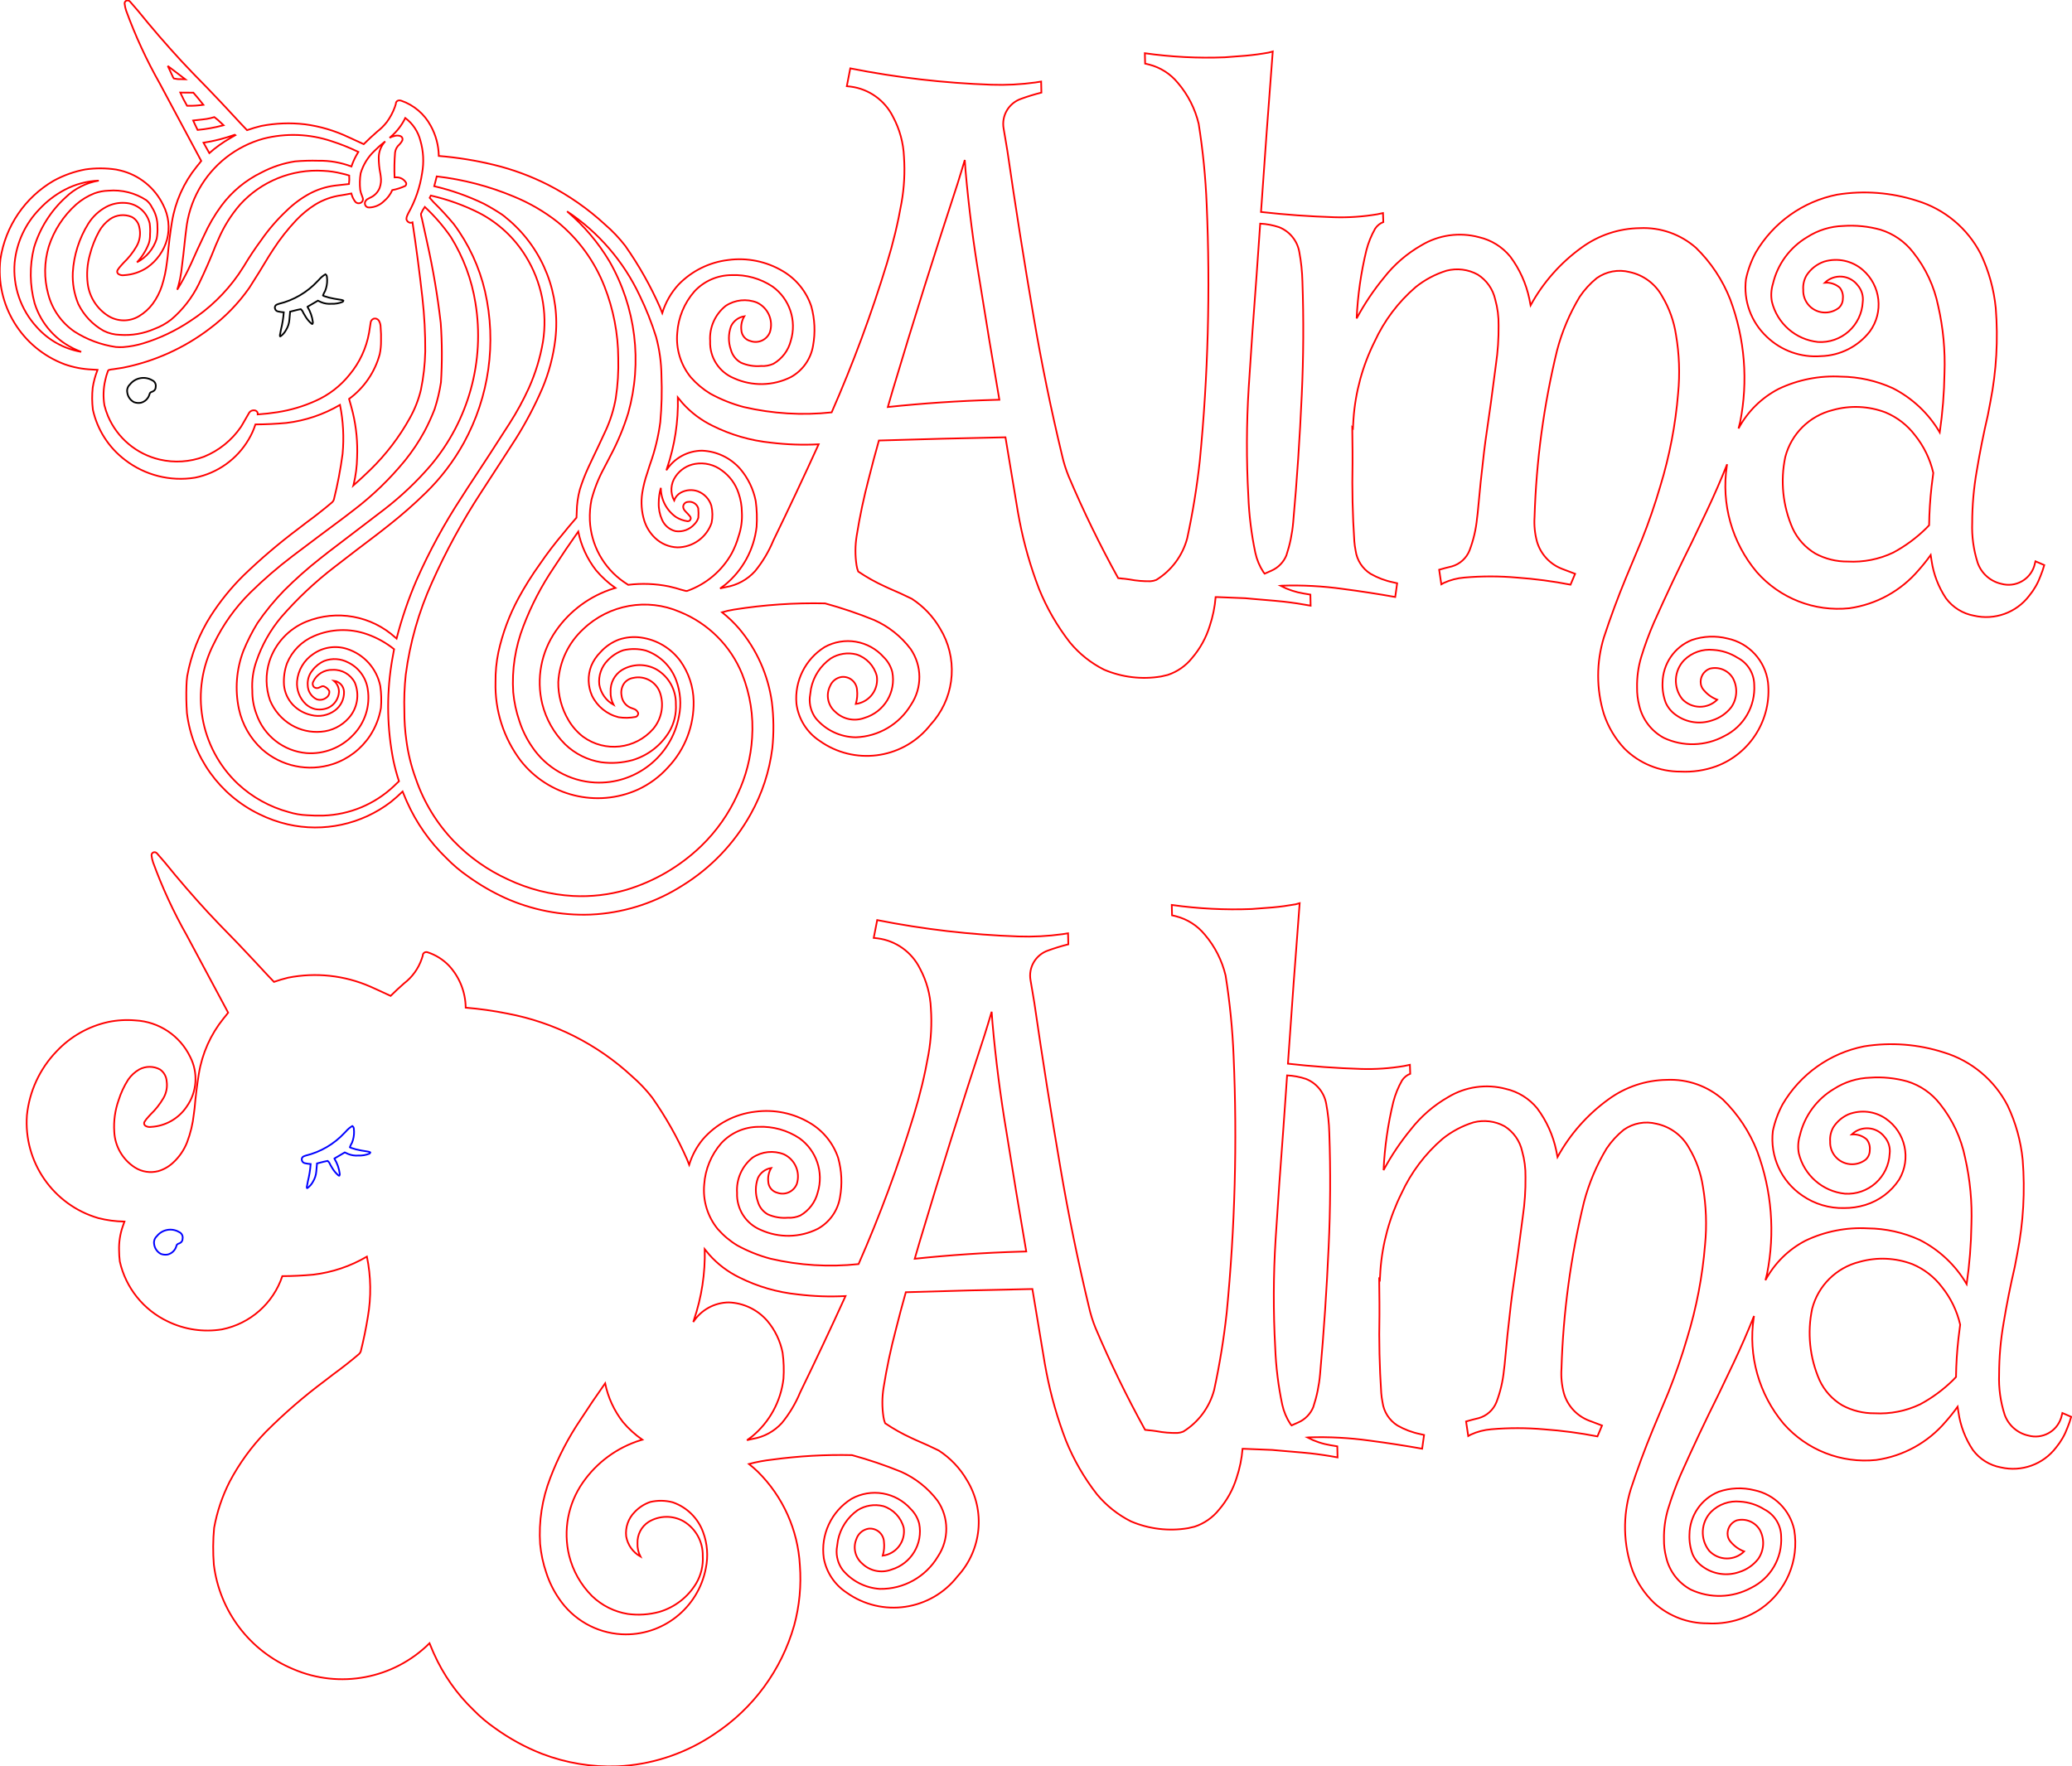 <svg viewBox="-303.038 84.001 231.079 196.998" height="196.998mm" width="231.079mm" xmlns:xlink="http://www.w3.org/1999/xlink" xmlns="http://www.w3.org/2000/svg">
    <path d="M135.097,66.119L135.784,66.16C139.115,66.431,142.319,67.562,145.081,69.442C149.046,72.052,151.943,75.997,153.246,80.561C153.795,82.578,153.994,84.674,153.834,86.759C153.634,90.375,152.1,93.788,149.53,96.339C149.236,96.621,148.93,96.889,148.612,97.142C149.399,97.351,150.2,97.5,151.009,97.589C153.716,97.957,156.449,98.112,159.18,98.051C160.889,97.583,162.569,97.015,164.211,96.348C165.692,95.692,166.982,94.669,167.958,93.376C169.141,91.658,169.159,89.392,168.002,87.656C166.756,85.553,164.478,84.281,162.034,84.323C160.55,84.422,159.171,85.126,158.222,86.271C157.765,86.89,157.549,87.654,157.615,88.421L157.737,89.291C157.987,90.548,158.711,91.661,159.76,92.399C160.544,92.891,161.495,93.042,162.393,92.816C163.425,92.487,164.216,91.651,164.487,90.601C164.674,89.401,163.973,88.24,162.824,87.847C162.666,87.792,162.503,87.753,162.337,87.733C162.475,88.202,162.518,88.694,162.461,89.179C162.435,89.567,162.252,89.928,161.954,90.178C161.656,90.428,161.269,90.545,160.882,90.504C160.286,90.406,159.797,89.979,159.619,89.402C159.27,88.53,159.516,87.534,160.229,86.923C161.025,86.155,162.192,85.913,163.228,86.303C165.251,86.906,166.484,88.948,166.076,91.02C165.928,91.594,165.625,92.117,165.201,92.532C163.667,94.258,161.14,94.686,159.124,93.561C157.057,92.271,155.946,89.885,156.289,87.473C156.554,86.024,157.402,84.747,158.635,83.94C162.263,81.358,167.282,82.097,170.012,85.615C172.503,88.32,172.896,92.35,170.974,95.485C170.263,96.711,169.272,97.752,168.083,98.524C167.322,98.899,166.55,99.251,165.769,99.581L165.272,99.81C164.335,100.239,163.434,100.745,162.581,101.322C162.499,101.53,162.441,101.746,162.41,101.967C162.258,102.967,162.263,103.985,162.424,104.984C162.743,106.98,163.162,108.959,163.678,110.913C164.001,112.202,164.343,113.485,164.704,114.764C169.039,114.899,173.353,115.009,177.69,115.094C178.119,112.55,178.551,109.952,178.969,107.406L179.138,106.503C179.598,104.132,180.265,101.806,181.13,99.55C181.928,97.574,182.998,95.718,184.309,94.037C185.268,92.878,186.457,91.93,187.801,91.254C189.646,90.466,191.678,90.222,193.656,90.552L194.334,90.709C195.321,91.035,196.191,91.641,196.838,92.453C197.658,93.408,198.272,94.521,198.644,95.723C198.966,96.686,199.171,97.685,199.253,98.698L199.394,98.699L202.295,98.582L202.988,98.519C203.77,98.449,204.55,98.382,205.333,98.319L206.198,98.235C207.136,98.129,208.071,97.99,208.999,97.817L208.974,98.952L208.296,99.064C207.464,99.2,206.66,99.468,205.912,99.857L206.049,99.87C208.143,99.938,210.24,99.826,212.315,99.535C214.109,99.301,215.898,99.025,217.679,98.708L217.877,100.118L217.484,100.208C216.661,100.376,215.87,100.675,215.141,101.092C214.308,101.62,213.75,102.487,213.615,103.464C213.552,103.78,213.508,104.1,213.482,104.422C213.304,107.093,213.243,109.772,213.299,112.448L213.298,113.656C213.295,114.474,213.287,115.293,213.273,116.111L213.341,116.038L213.393,116.948C213.585,119.717,214.321,122.422,215.56,124.906C216.545,127.054,217.982,128.964,219.773,130.504C220.714,131.261,221.79,131.833,222.944,132.19C224.021,132.469,225.164,132.327,226.14,131.792C227.057,131.214,227.705,130.293,227.938,129.234C228.182,128.369,228.297,127.473,228.282,126.574C228.297,125.237,228.207,123.901,228.013,122.578C227.681,119.942,227.32,117.31,226.93,114.681L226.791,113.585C226.541,111.493,226.323,109.399,226.137,107.301L226.072,106.77C225.963,105.646,225.705,104.542,225.304,103.487C224.984,102.684,224.308,102.076,223.476,101.843L222.831,101.683L222.186,101.505L222.409,100.007L222.661,100.15C223.33,100.458,224.048,100.645,224.783,100.703C226.581,100.859,228.389,100.857,230.187,100.697C232.025,100.565,233.855,100.323,235.665,99.972L236.135,101.087L234.773,101.603C233.539,102.085,232.598,103.112,232.225,104.384C232.001,105.211,231.916,106.07,231.974,106.925C232.149,112.688,232.923,118.416,234.285,124.019C234.793,125.947,235.572,127.793,236.599,129.502C237.085,130.229,237.679,130.879,238.359,131.429C239.335,132.119,240.565,132.346,241.723,132.049C243.144,131.749,244.364,130.843,245.063,129.57C245.79,128.356,246.273,127.011,246.484,125.611C246.823,123.634,246.897,121.621,246.704,119.624C246.439,116.384,245.825,113.182,244.873,110.073C244.323,108.194,243.684,106.342,242.958,104.523L241.348,100.669C240.52,98.661,239.765,96.622,239.087,94.558C238.245,91.833,238.305,88.91,239.259,86.223C239.748,84.954,240.511,83.809,241.495,82.87C242.994,81.521,244.943,80.78,246.959,80.791C248.906,80.675,250.836,81.206,252.45,82.3C255.046,84.105,256.371,87.243,255.855,90.363C255.426,92.415,253.823,94.018,251.771,94.448C250.56,94.752,249.288,94.698,248.107,94.293C246.316,93.569,245.133,91.841,245.106,89.909C245.075,89.213,245.186,88.518,245.431,87.866C245.659,87.35,246.027,86.908,246.492,86.59C247.569,85.818,248.954,85.617,250.206,86.052C250.978,86.291,251.658,86.76,252.156,87.396C252.769,88.276,252.835,89.426,252.328,90.371C251.841,91.195,250.865,91.595,249.94,91.351C249.297,91.102,248.919,90.435,249.035,89.756C249.08,89.513,249.197,89.29,249.37,89.113C249.732,88.69,250.195,88.365,250.716,88.168C250.236,87.693,249.585,87.433,248.91,87.444C248.236,87.456,247.594,87.739,247.131,88.23C246.18,89.425,246.265,91.141,247.33,92.237C248.116,93.011,249.207,93.393,250.304,93.28C251.185,93.228,252.039,92.954,252.785,92.483C253.829,91.952,254.493,90.887,254.512,89.717C254.649,87.495,253.434,85.409,251.435,84.431C249.513,83.389,247.21,83.324,245.233,84.256C243.955,84.946,243.037,86.153,242.714,87.569C242.557,88.172,242.482,88.794,242.491,89.417C242.47,90.474,242.614,91.527,242.916,92.539C243.283,93.743,243.718,94.926,244.219,96.081C245.457,98.858,246.755,101.608,248.112,104.328L249.642,107.532C250.39,109.108,251.086,110.707,251.731,112.328L251.703,112.166C251.111,108.259,252.23,104.287,254.774,101.264C257.15,98.565,260.685,97.182,264.262,97.552C267.037,97.942,269.573,99.338,271.386,101.474C271.824,101.965,272.234,102.48,272.616,103.015L272.708,102.422C272.909,101.047,273.413,99.733,274.184,98.577C274.88,97.639,275.907,97,277.056,96.79C279.179,96.297,281.393,97.093,282.716,98.825C283.222,99.437,283.619,100.131,283.891,100.877C284.039,101.237,284.166,101.606,284.272,101.981L283.366,102.371L283.242,101.887C282.793,100.468,281.301,99.66,279.867,100.059C278.74,100.309,277.822,101.123,277.438,102.212C277.013,103.538,276.823,104.928,276.875,106.319C276.879,108.101,277.034,109.879,277.34,111.634C277.658,113.551,278.038,115.458,278.478,117.352L278.745,118.752C279.364,121.913,279.548,125.144,279.293,128.354C279.103,130.278,278.583,132.154,277.755,133.901C276.402,136.538,274.036,138.512,271.199,139.37C268.562,140.219,265.762,140.433,263.026,139.994C259.519,139.3,256.477,137.138,254.668,134.054C254.204,133.195,253.866,132.273,253.663,131.318C253.348,128.713,254.517,126.15,256.691,124.68C257.949,123.809,259.452,123.361,260.982,123.402C261.717,123.398,262.45,123.505,263.153,123.721C264.577,124.158,265.803,125.08,266.619,126.327C267.878,128.451,267.273,131.189,265.235,132.584C264.112,133.347,262.686,133.509,261.421,133.018C260.792,132.742,260.257,132.289,259.882,131.715C259.621,131.269,259.502,130.755,259.54,130.24C259.512,129.624,259.74,129.024,260.169,128.581C260.597,128.138,261.19,127.89,261.806,127.896C262.309,127.899,262.796,128.067,263.193,128.375C263.457,128.619,263.606,128.963,263.605,129.322C263.653,129.723,263.54,130.127,263.291,130.445C262.87,130.816,262.316,131,261.757,130.956C262.221,131.404,262.855,131.632,263.499,131.582C264.142,131.533,264.734,131.21,265.124,130.696C265.539,130.219,265.729,129.587,265.644,128.961C265.583,127.808,265.063,126.728,264.202,125.96C263.34,125.193,262.207,124.801,261.055,124.874C258.764,125.112,256.871,126.765,256.326,129.003C256.211,129.616,256.248,130.249,256.432,130.845C256.902,132.854,258.172,134.583,259.946,135.634C261.051,136.343,262.328,136.739,263.641,136.78C264.927,136.871,266.22,136.741,267.463,136.395C268.792,135.985,269.963,135.175,270.815,134.076C272.099,132.468,272.98,130.577,273.388,128.56C273.901,126.306,274.118,123.995,274.032,121.686C274,119.648,273.838,117.614,273.546,115.596C272.407,117.54,270.733,119.116,268.723,120.135C267.054,120.896,265.245,121.299,263.411,121.318C261.207,121.44,259.008,121.007,257.015,120.058C255.264,119.151,253.83,117.735,252.9,115.997L253.063,116.642C253.903,120.849,253.554,125.207,252.055,129.227C251.275,131.224,250.079,133.031,248.546,134.529C246.959,135.93,244.889,136.657,242.775,136.556C240.634,136.526,238.554,135.834,236.822,134.574C234.649,133.012,232.853,130.982,231.568,128.634L231.438,129.301C231.11,130.872,230.442,132.352,229.481,133.637C228.662,134.637,227.534,135.337,226.274,135.627C224.269,136.164,222.132,135.862,220.355,134.789C218.864,133.938,217.554,132.802,216.5,131.446C215.441,130.156,214.51,128.765,213.721,127.293C213.83,129.651,214.165,131.992,214.72,134.285C214.92,135.057,215.22,135.8,215.614,136.494C215.815,136.806,216.111,137.046,216.457,137.179L216.423,138.102L215.83,137.976C214.368,137.73,212.886,137.629,211.405,137.675C208.9,137.753,206.398,137.933,203.908,138.215C204.286,143.715,204.686,149.188,205.113,154.685L204.696,154.568C203.917,154.428,203.133,154.321,202.346,154.25L200.193,154.085C197.452,153.978,194.707,154.117,191.991,154.502L192.019,153.438L192.431,153.34C193.587,153.044,194.618,152.387,195.374,151.464C196.411,150.253,197.145,148.813,197.513,147.262C197.949,144.521,198.223,141.757,198.335,138.984C198.715,130.206,198.479,121.412,197.627,112.666C197.335,110.002,196.905,107.355,196.338,104.735C195.866,102.957,194.731,101.427,193.166,100.461C192.977,100.384,192.777,100.338,192.573,100.325C191.851,100.31,191.13,100.371,190.421,100.507L190.02,100.563L189.568,100.612L189.572,100.606L189.254,100.643C187.379,104.038,185.681,107.528,184.167,111.099C183.886,111.79,183.663,112.503,183.499,113.231C182.368,117.934,181.395,122.674,180.582,127.443C179.612,133.103,178.716,138.769,177.892,144.452L177.699,145.608L177.502,146.765C177.261,148.094,178.031,149.399,179.311,149.831C179.988,150.077,180.677,150.288,181.376,150.462L181.351,151.597L180.771,151.503C179.268,151.296,177.75,151.219,176.234,151.271C171.375,151.44,166.538,152.002,161.769,152.949L161.412,151.121L161.821,151.075C163.688,150.831,165.31,149.673,166.149,147.988C166.834,146.714,167.221,145.302,167.279,143.857C167.385,142.3,167.301,140.735,167.031,139.198C166.661,137.083,166.158,134.993,165.526,132.941C163.937,127.738,162.044,122.633,159.857,117.652C156.84,117.327,153.789,117.513,150.833,118.202C149.638,118.518,148.486,118.979,147.402,119.574C146.656,120.027,145.984,120.592,145.409,121.248C144.364,122.529,143.864,124.17,144.018,125.817C144.123,127.383,144.739,128.872,145.771,130.056C146.754,131.121,148.136,131.729,149.585,131.735C151.077,131.799,152.55,131.388,153.793,130.562C155.544,129.301,156.297,127.066,155.666,125.003C155.417,124.005,154.774,123.151,153.883,122.637C153.482,122.458,153.043,122.379,152.605,122.409C151.904,122.349,151.199,122.466,150.555,122.75C150.047,123.032,149.673,123.508,149.52,124.069C149.245,124.852,149.249,125.705,149.532,126.486C149.789,127.032,150.299,127.416,150.895,127.511C150.642,127.089,150.535,126.595,150.591,126.105C150.618,125.558,151.003,125.094,151.536,124.967C152.335,124.687,153.211,125.09,153.521,125.877C153.904,127.079,153.338,128.38,152.196,128.918C151.136,129.336,149.938,129.21,148.988,128.581C147.893,127.709,147.296,126.355,147.39,124.958C147.323,123.303,148.299,121.784,149.832,121.156C151.7,120.31,153.851,120.354,155.683,121.276C156.893,121.95,157.729,123.14,157.952,124.507C158.194,125.848,158.131,127.225,157.767,128.538C157.263,130.048,156.23,131.326,154.859,132.136C153.17,133.145,151.188,133.55,149.238,133.286C147.156,133.044,145.241,132.03,143.87,130.444C143.24,129.676,142.766,128.791,142.477,127.84L142.257,128.403C141.277,130.624,140.081,132.744,138.687,134.731C138.076,135.521,137.388,136.248,136.633,136.901C133.056,140.221,128.611,142.46,123.814,143.36C122.406,143.644,120.981,143.846,119.549,143.963C119.53,145.567,118.915,147.106,117.824,148.283C117.212,148.915,116.453,149.386,115.615,149.655C115.46,149.703,115.292,149.643,115.199,149.51C115.158,149.446,115.137,149.371,115.142,149.295L115.041,148.979C114.699,147.975,114.065,147.096,113.222,146.452L112.523,145.822L111.847,145.171C111.406,145.369,110.967,145.571,110.531,145.779L109.751,146.13C107.104,147.283,104.166,147.601,101.333,147.04C100.841,146.92,100.355,146.776,99.877,146.608L99.093,147.436L98.318,148.273L98.196,148.4L98.079,148.532C96.842,149.864,95.585,151.177,94.308,152.471L93.119,153.727C91.584,155.392,90.103,157.107,88.679,158.868C88.411,159.172,88.146,159.478,87.883,159.787L87.803,159.86C87.67,159.955,87.487,159.931,87.382,159.806C87.334,159.746,87.31,159.67,87.316,159.593C87.341,159.345,87.395,159.101,87.476,158.866C88.42,156.279,89.577,153.774,90.934,151.378C91.345,150.593,91.764,149.811,92.188,149.033C93.179,147.171,94.177,145.307,95.178,143.45L94.941,143.147L94.698,142.849C93.383,141.216,92.514,139.271,92.175,137.202C91.984,136.023,91.837,134.838,91.735,133.648L91.656,133.037C91.55,132.045,91.315,131.071,90.959,130.138C90.651,129.357,90.171,128.654,89.554,128.083C89.118,127.667,88.589,127.361,88.01,127.191C87.193,126.976,86.323,127.112,85.61,127.565C84.352,128.372,83.563,129.738,83.492,131.231C83.42,132.324,83.57,133.421,83.933,134.455C84.166,135.202,84.498,135.915,84.918,136.575C85.216,137.007,85.607,137.366,86.062,137.627C86.724,137.98,87.518,137.98,88.179,137.627C88.584,137.349,88.839,136.9,88.869,136.41C88.957,135.812,88.839,135.201,88.534,134.678C88.173,134.058,87.726,133.491,87.206,132.996L86.993,132.762C86.843,132.604,86.709,132.432,86.592,132.249C86.514,132.113,86.552,131.94,86.678,131.847C86.853,131.736,87.063,131.694,87.268,131.728C88.733,131.809,90.077,132.567,90.903,133.78C91.986,135.288,92.129,137.277,91.275,138.926C90.224,141.097,88.075,142.526,85.666,142.656C84.733,142.737,83.793,142.682,82.876,142.493C80.842,142.047,78.991,140.995,77.568,139.475C75.853,137.695,74.785,135.391,74.532,132.932C74.175,128.129,77.22,123.73,81.842,122.375C82.723,122.148,83.629,122.027,84.539,122.014L84.363,121.52C84.088,120.729,83.961,119.893,83.987,119.056C83.989,118.676,84.014,118.297,84.061,117.92C84.67,115.219,86.488,112.948,88.99,111.764C90.715,110.929,92.654,110.646,94.545,110.952C97.438,111.533,99.799,113.616,100.736,116.415C101.796,116.42,102.855,116.471,103.91,116.567C105.853,116.799,107.726,117.429,109.414,118.419C109.835,116.373,109.866,114.267,109.506,112.21C109.314,111.025,109.072,109.849,108.781,108.685C108.743,108.583,108.681,108.491,108.6,108.419C107.745,107.693,106.865,107,105.959,106.34L105.125,105.698C102.978,104.099,100.949,102.345,99.056,100.451C97.577,98.928,96.323,97.202,95.331,95.325C94.573,93.832,94.036,92.237,93.738,90.589C93.619,89.329,93.61,88.061,93.71,86.799C94.298,82.031,97.401,77.947,101.836,76.101C106.605,74.035,112.152,75.083,115.838,78.748C115.944,78.497,116.048,78.246,116.151,77.994L116.281,77.696C117.248,75.526,118.624,73.564,120.333,71.914C121.009,71.22,121.751,70.592,122.548,70.041C124.039,68.961,125.66,68.075,127.374,67.404C129.835,66.46,132.462,66.023,135.097,66.119z" style="stroke:#ff0000;stroke-width:0.046mm;fill:none" transform="matrix(1.087,0,0,-1.087,-381.051,352.879)"></path>
    <path d="M166.123,119.927C168.246,127.025,170.465,134.092,172.779,141.13L173.152,142.336L173.514,143.546L173.602,142.368C173.932,138.639,174.408,134.924,175.03,131.233C175.682,127.137,176.362,123.034,177.064,118.947L176.503,118.932C172.868,118.828,169.238,118.584,165.621,118.201L166.123,119.927z" style="stroke:#ff0000;stroke-width:0.046mm;fill:none" transform="matrix(1.087,0,0,-1.087,-381.054,352.882)"></path>
    <path d="M204.166,101.246C203.766,101.853,203.482,102.529,203.327,103.24C202.923,105.158,202.683,107.107,202.608,109.065C202.402,112.779,202.415,116.501,202.648,120.213L203.03,125.937L203.45,131.658L203.826,137.018C204.484,136.984,205.135,136.862,205.76,136.655C206.852,136.223,207.64,135.255,207.84,134.098C208.024,133.109,208.13,132.107,208.157,131.101C208.293,127.214,208.27,123.323,208.089,119.438C207.893,115.073,207.6,110.712,207.21,106.359C207.11,105.205,206.874,104.068,206.508,102.969C206.22,102.276,205.678,101.719,204.992,101.415L204.287,101.102L204.166,101.246z" style="stroke:#ff0000;stroke-width:0.046mm;fill:none" transform="matrix(1.087,0,0,-1.087,-381.054,352.882)"></path>
    <path d="M103.308,125.452C103.543,125.622,103.737,125.842,103.875,126.097C104.075,126.418,104.194,126.782,104.223,127.159C104.255,127.433,104.28,127.707,104.297,127.983L105.007,128.163C105.132,128.197,105.259,128.224,105.387,128.244C105.506,128.142,105.596,128.011,105.65,127.865L105.87,127.491C106.037,127.213,106.248,126.964,106.494,126.753L106.565,126.723L106.596,126.736C106.625,126.786,106.637,126.843,106.632,126.901C106.564,127.458,106.377,127.993,106.084,128.472L106.085,128.491L107.146,129.113L107.497,128.951C107.826,128.817,108.182,128.763,108.536,128.792C108.924,128.774,109.311,128.84,109.671,128.985C109.72,129.008,109.757,129.051,109.768,129.104L109.739,129.135C109.674,129.165,109.606,129.186,109.536,129.197L108.831,129.312C108.469,129.373,108.113,129.465,107.767,129.587C107.735,129.597,107.706,129.613,107.679,129.633L107.667,129.651C107.725,129.81,107.799,129.962,107.886,130.107L107.983,130.386C108.093,130.761,108.124,131.155,108.076,131.542C108.072,131.655,108.014,131.759,107.921,131.822C107.672,131.674,107.449,131.486,107.261,131.266L107.112,131.112C106.041,129.962,104.655,129.152,103.128,128.784L102.978,128.728C102.89,128.701,102.814,128.642,102.77,128.562C102.726,128.481,102.718,128.385,102.747,128.298C102.781,128.15,102.898,128.036,103.047,128.008C103.244,127.963,103.443,127.933,103.645,127.919C103.598,127.315,103.501,126.715,103.354,126.126L103.277,125.711C103.247,125.635,103.238,125.551,103.254,125.47L103.275,125.451L103.308,125.452z" style="stroke:#0000ff;stroke-width:0.046mm;fill:none" transform="matrix(1.087,0,0,-1.087,-381.054,352.882)"></path>
    <path d="M88.974,118.635C89.414,118.744,89.759,119.084,89.872,119.523L89.92,119.64C89.984,119.713,90.069,119.762,90.164,119.781L90.223,119.806C90.401,119.886,90.513,120.065,90.506,120.26C90.561,120.546,90.41,120.832,90.142,120.947C89.382,121.393,88.408,121.209,87.863,120.517C87.643,120.316,87.537,120.019,87.583,119.725C87.63,119.29,87.889,118.907,88.274,118.701C88.498,118.617,88.739,118.594,88.974,118.635z" style="stroke:#0000ff;stroke-width:0.046mm;fill:none" transform="matrix(1.087,0,0,-1.087,-381.054,352.882)"></path>
    <path d="M148.924,99.96C150.73,101.446,151.888,103.574,152.156,105.897C152.216,106.787,152.186,107.681,152.065,108.565C151.827,109.77,151.285,110.894,150.492,111.833C149.496,112.98,148.069,113.664,146.551,113.722C145.072,113.709,143.7,112.953,142.899,111.711L142.965,111.914C143.76,114.252,144.136,116.713,144.077,119.182L144.556,118.602C145.421,117.634,146.468,116.844,147.636,116.279C149.509,115.344,151.536,114.756,153.619,114.545C155.245,114.346,156.885,114.289,158.521,114.374C157.013,111.061,155.463,107.768,153.871,104.494C153.402,103.359,152.768,102.298,151.99,101.348C151.207,100.488,150.159,99.916,149.012,99.723L148.627,99.639L148.411,99.582L148.924,99.96z" style="stroke:#ff0000;stroke-width:0.046mm;fill:none" transform="matrix(1.087,0,0,-1.087,-381.054,352.882)"></path>
    <path d="M264.106,102.345C262.947,102.332,261.804,102.613,260.784,103.164C259.764,103.768,258.951,104.668,258.453,105.745C257.443,108.049,257.178,110.611,257.697,113.073C258.311,115.446,260.176,117.292,262.555,117.883C264.344,118.39,266.249,118.306,267.987,117.646C269.177,117.147,270.216,116.344,270.997,115.318C271.911,114.185,272.556,112.859,272.883,111.44L272.708,110.047C272.558,108.727,272.474,107.399,272.455,106.07L272.13,105.731C271.134,104.756,270.005,103.926,268.777,103.266C267.322,102.573,265.715,102.256,264.106,102.345z" style="stroke:#ff0000;stroke-width:0.046mm;fill:none" transform="matrix(1.087,0,0,-1.087,-381.054,352.882)"></path>
    <path d="M135.558,79.671C132.953,79.814,130.567,81.174,129.117,83.342C128.561,84.15,128.126,85.035,127.824,85.969C127.494,86.928,127.28,87.924,127.186,88.934C127.037,91.244,127.394,93.558,128.231,95.715C129.039,97.839,130.091,99.861,131.366,101.742C132.171,102.985,133.002,104.212,133.858,105.42C134.154,103.968,134.782,102.604,135.694,101.436C136.274,100.753,136.938,100.147,137.671,99.633L137.473,99.577C135.08,98.828,133.005,97.305,131.573,95.246C130.052,93.064,129.538,90.334,130.163,87.749C130.554,86.171,131.37,84.731,132.522,83.584C133.532,82.614,134.814,81.975,136.197,81.754C137.279,81.61,138.379,81.684,139.432,81.972C141.007,82.442,142.349,83.482,143.198,84.89C143.701,85.745,143.937,86.732,143.874,87.722C143.902,89.167,143.155,90.516,141.915,91.259C140.793,91.894,139.416,91.871,138.315,91.2C137.574,90.721,137.141,89.885,137.178,89.003C137.157,88.534,137.26,88.067,137.476,87.649C136.705,88.084,136.17,88.841,136.017,89.713C135.913,90.636,136.234,91.557,136.89,92.216C137.331,92.684,137.879,93.037,138.487,93.245C139.249,93.424,140.043,93.412,140.8,93.209C142.246,92.709,143.39,91.583,143.911,90.144C144.347,88.967,144.445,87.691,144.191,86.461C143.418,82.356,139.729,79.454,135.558,79.671z" style="stroke:#ff0000;stroke-width:0.046mm;fill:none" transform="matrix(1.087,0,0,-1.087,-381.054,352.882)"></path>
    <path d="M93.088,151.843C92.846,151.831,92.603,151.854,92.367,151.909L92.286,152.037L91.989,152.677L91.742,153.196L93.541,151.828L93.088,151.843z" style="stroke:#ff0000;stroke-width:0.046mm;fill:none" transform="matrix(1.087,0,0,-1.087,-384.053,257.882)"></path>
    <path d="M93.811,149.109L93.72,149.115C93.466,149.553,93.235,150.004,93.027,150.465L94.371,150.455C94.722,150.048,95.064,149.634,95.397,149.212L95.315,149.201C94.817,149.13,94.314,149.1,93.811,149.109z" style="stroke:#ff0000;stroke-width:0.046mm;fill:none" transform="matrix(1.087,0,0,-1.087,-384.053,257.882)"></path>
    <path d="M135.097,66.119L135.784,66.16C138.898,66.408,141.903,67.416,144.538,69.095C147.469,70.902,149.887,73.433,151.559,76.444C152.722,78.528,153.473,80.817,153.77,83.185C153.935,84.769,153.918,86.367,153.719,87.947C153.331,90.715,152.17,93.317,150.368,95.453C149.837,96.07,149.249,96.635,148.612,97.142C149.019,97.258,149.432,97.35,149.85,97.418C152.935,97.909,156.058,98.12,159.18,98.051C160.889,97.583,162.569,97.015,164.211,96.348C165.692,95.692,166.982,94.669,167.958,93.376C169.141,91.658,169.159,89.392,168.002,87.656C166.804,85.648,164.667,84.389,162.331,84.312C160.74,84.33,159.238,85.047,158.222,86.271C157.765,86.89,157.549,87.654,157.615,88.421L157.737,89.291C157.987,90.548,158.711,91.661,159.76,92.399C160.544,92.891,161.495,93.042,162.393,92.816C163.425,92.487,164.216,91.651,164.487,90.601C164.674,89.401,163.973,88.24,162.824,87.847C162.666,87.792,162.503,87.753,162.337,87.733C162.475,88.202,162.518,88.694,162.461,89.179C162.435,89.567,162.252,89.928,161.954,90.178C161.656,90.428,161.269,90.545,160.882,90.504C160.35,90.425,159.899,90.071,159.696,89.573C159.243,88.672,159.463,87.579,160.229,86.923C161.025,86.155,162.192,85.914,163.228,86.303C165.251,86.907,166.484,88.948,166.076,91.02C165.928,91.594,165.625,92.117,165.201,92.532C163.667,94.258,161.14,94.686,159.124,93.561C157.152,92.322,156.04,90.084,156.244,87.764C156.442,86.201,157.316,84.803,158.635,83.94C162.148,81.44,166.991,82.045,169.781,85.332L170.012,85.615L170.393,86.058C172.55,88.765,172.782,92.533,170.974,95.485C170.263,96.711,169.272,97.752,168.083,98.524C167.322,98.899,166.55,99.251,165.769,99.581L165.272,99.81C164.335,100.239,163.434,100.745,162.581,101.322C162.499,101.53,162.441,101.746,162.41,101.967C162.258,102.967,162.263,103.985,162.424,104.984C162.743,106.98,163.162,108.959,163.678,110.913C164.001,112.202,164.343,113.485,164.704,114.764C169.036,114.899,173.356,115.009,177.69,115.094C178.124,112.52,178.546,109.982,178.969,107.406L179.138,106.503C179.598,104.132,180.265,101.806,181.13,99.55C181.928,97.574,182.998,95.718,184.309,94.037C185.268,92.878,186.457,91.93,187.801,91.254C189.646,90.466,191.678,90.222,193.656,90.552L194.334,90.709C195.321,91.035,196.191,91.641,196.838,92.453C197.658,93.408,198.272,94.521,198.644,95.723C198.966,96.686,199.171,97.685,199.253,98.698L199.394,98.699L202.295,98.582L202.988,98.519C203.77,98.449,204.55,98.382,205.333,98.319L206.198,98.235C207.136,98.129,208.071,97.99,208.999,97.817L208.974,98.952L208.296,99.064C207.464,99.2,206.66,99.468,205.912,99.857L206.049,99.87C208.143,99.938,210.24,99.826,212.315,99.535C214.109,99.301,215.898,99.025,217.679,98.708L217.877,100.118L217.484,100.208C216.661,100.376,215.87,100.675,215.141,101.092C214.308,101.62,213.751,102.487,213.615,103.464C213.552,103.78,213.508,104.1,213.482,104.422C213.304,107.093,213.243,109.772,213.299,112.448L213.298,113.656C213.295,114.474,213.287,115.293,213.273,116.111L213.341,116.038L213.393,116.948C213.585,119.717,214.321,122.422,215.56,124.906C216.545,127.054,217.982,128.964,219.773,130.504C220.714,131.261,221.79,131.833,222.944,132.19C224.021,132.469,225.164,132.327,226.14,131.792C227.057,131.214,227.705,130.292,227.938,129.234C228.182,128.369,228.297,127.473,228.282,126.574C228.297,125.237,228.207,123.901,228.013,122.578C227.681,119.942,227.32,117.31,226.93,114.681L226.791,113.585C226.541,111.493,226.323,109.399,226.137,107.301L226.072,106.77C225.963,105.646,225.705,104.542,225.304,103.487C224.984,102.684,224.308,102.076,223.476,101.843L222.831,101.683L222.186,101.505L222.409,100.007L222.661,100.15C223.33,100.458,224.048,100.645,224.783,100.703C226.581,100.859,228.389,100.857,230.187,100.697C232.025,100.565,233.855,100.323,235.665,99.972L236.135,101.087L234.773,101.603C233.539,102.085,232.598,103.112,232.225,104.384C232.001,105.211,231.916,106.07,231.974,106.925C232.149,112.688,232.923,118.416,234.285,124.019C234.793,125.947,235.572,127.793,236.599,129.502C237.085,130.229,237.679,130.879,238.359,131.429C239.335,132.119,240.565,132.346,241.723,132.049C243.144,131.749,244.364,130.843,245.063,129.57C245.79,128.356,246.273,127.011,246.484,125.611C246.823,123.634,246.897,121.621,246.704,119.624C246.439,116.384,245.825,113.182,244.873,110.073C244.323,108.194,243.684,106.342,242.958,104.523L241.348,100.669C240.52,98.661,239.765,96.622,239.087,94.558C238.305,92.003,238.303,89.272,239.082,86.716C239.519,85.386,240.243,84.168,241.202,83.147C242.731,81.627,244.803,80.779,246.959,80.791C248.202,80.729,249.444,80.914,250.614,81.336C254.145,82.656,256.332,86.202,255.924,89.95C255.639,92.181,253.972,93.987,251.771,94.448C250.56,94.752,249.288,94.698,248.107,94.293C246.316,93.569,245.133,91.841,245.106,89.909C245.075,89.213,245.186,88.518,245.431,87.866C245.659,87.35,246.027,86.908,246.492,86.59C247.569,85.818,248.954,85.617,250.206,86.052C250.978,86.291,251.658,86.76,252.156,87.396C252.769,88.276,252.835,89.426,252.328,90.371C251.841,91.195,250.865,91.595,249.94,91.351C249.297,91.102,248.918,90.436,249.035,89.756C249.08,89.514,249.197,89.29,249.37,89.113C249.732,88.69,250.195,88.365,250.716,88.168C250.236,87.693,249.585,87.433,248.91,87.444C248.236,87.456,247.594,87.739,247.131,88.23C246.181,89.426,246.266,91.141,247.33,92.237C248.116,93.011,249.207,93.393,250.304,93.28C251.185,93.228,252.039,92.954,252.785,92.483C253.829,91.952,254.493,90.887,254.512,89.717C254.649,87.495,253.434,85.409,251.435,84.431C249.513,83.389,247.21,83.324,245.233,84.256C243.955,84.946,243.037,86.153,242.714,87.569C242.557,88.172,242.482,88.794,242.491,89.417C242.47,90.474,242.614,91.527,242.916,92.539C243.283,93.743,243.718,94.926,244.219,96.081C245.457,98.858,246.755,101.608,248.112,104.328L249.642,107.532C250.39,109.108,251.086,110.707,251.731,112.328L251.703,112.166C251.111,108.259,252.23,104.287,254.774,101.264C257.15,98.565,260.685,97.182,264.262,97.552C267.037,97.942,269.573,99.338,271.386,101.474C271.824,101.965,272.234,102.48,272.616,103.015L272.708,102.422C272.909,101.047,273.413,99.733,274.184,98.577C274.88,97.639,275.907,97,277.056,96.79C279.179,96.297,281.393,97.093,282.716,98.825C283.221,99.437,283.619,100.131,283.891,100.877C284.039,101.237,284.166,101.606,284.272,101.981L283.366,102.371L283.242,101.887C282.793,100.468,281.301,99.66,279.867,100.059C278.74,100.31,277.822,101.123,277.438,102.212C277.013,103.538,276.823,104.928,276.875,106.319C276.879,108.101,277.034,109.879,277.34,111.634C277.658,113.551,278.038,115.458,278.478,117.352L278.745,118.752C279.364,121.913,279.548,125.144,279.293,128.354C279.103,130.278,278.583,132.154,277.755,133.901C276.402,136.538,274.036,138.512,271.199,139.37C268.562,140.219,265.762,140.433,263.026,139.994C259.519,139.3,256.477,137.138,254.668,134.054C254.204,133.195,253.865,132.273,253.663,131.318C253.389,129.119,254.184,126.922,255.802,125.407C257.287,123.98,259.313,123.257,261.366,123.422C263.328,123.476,265.163,124.403,266.37,125.95C267.807,127.917,267.499,130.658,265.66,132.257C264.575,133.207,263.078,133.535,261.695,133.125C260.95,132.87,260.312,132.373,259.882,131.715C259.621,131.269,259.502,130.755,259.54,130.24C259.513,129.624,259.74,129.024,260.169,128.58C260.597,128.137,261.189,127.889,261.806,127.896C262.309,127.898,262.796,128.067,263.193,128.375C263.457,128.619,263.606,128.963,263.605,129.322C263.653,129.723,263.54,130.127,263.291,130.445C262.87,130.816,262.316,131,261.757,130.956C262.221,131.404,262.855,131.632,263.499,131.582C264.142,131.532,264.734,131.21,265.124,130.696C265.539,130.219,265.729,129.587,265.644,128.961C265.583,127.808,265.063,126.728,264.202,125.96C263.34,125.193,262.207,124.801,261.055,124.874C258.765,125.112,256.871,126.765,256.326,129.003C256.211,129.616,256.248,130.249,256.432,130.845C256.902,132.854,258.172,134.583,259.946,135.634C261.051,136.343,262.328,136.739,263.641,136.78C264.927,136.871,266.22,136.741,267.463,136.395C268.792,135.985,269.963,135.175,270.815,134.076C272.098,132.468,272.98,130.577,273.388,128.56C273.901,126.306,274.118,123.995,274.032,121.686C274,119.648,273.838,117.614,273.546,115.596C272.407,117.54,270.733,119.116,268.723,120.135C267.054,120.896,265.245,121.299,263.411,121.318C261.207,121.44,259.008,121.007,257.015,120.058C255.264,119.151,253.83,117.735,252.9,115.997L253.063,116.642C253.903,120.849,253.554,125.207,252.055,129.227C251.275,131.224,250.079,133.031,248.546,134.529C246.96,135.93,244.889,136.658,242.775,136.556C240.634,136.526,238.554,135.834,236.822,134.574C234.649,133.012,232.853,130.982,231.568,128.634L231.438,129.301C231.11,130.872,230.442,132.352,229.481,133.637C228.662,134.637,227.534,135.337,226.274,135.627C224.269,136.164,222.132,135.862,220.355,134.789C218.864,133.938,217.554,132.802,216.5,131.446C215.441,130.156,214.51,128.765,213.721,127.293C213.83,129.651,214.165,131.992,214.72,134.285C214.92,135.057,215.22,135.8,215.614,136.494C215.815,136.806,216.111,137.046,216.457,137.179L216.423,138.102L215.83,137.976C214.368,137.73,212.886,137.629,211.405,137.675C208.9,137.753,206.398,137.933,203.908,138.215C204.285,143.703,204.687,149.2,205.113,154.685L204.696,154.568C203.918,154.428,203.133,154.321,202.346,154.25L200.193,154.085C197.452,153.977,194.707,154.117,191.991,154.502L192.019,153.438L192.431,153.34C193.587,153.044,194.618,152.387,195.374,151.464C196.411,150.253,197.145,148.813,197.513,147.262C197.949,144.521,198.223,141.757,198.335,138.984C198.715,130.206,198.479,121.412,197.627,112.666C197.335,110.002,196.905,107.355,196.338,104.735C195.866,102.957,194.731,101.427,193.166,100.461C192.977,100.384,192.777,100.338,192.573,100.325C191.851,100.31,191.13,100.371,190.421,100.507L190.02,100.563L189.568,100.612L189.572,100.606L189.254,100.643C187.379,104.038,185.681,107.528,184.167,111.099C183.887,111.79,183.663,112.503,183.499,113.231C182.368,117.934,181.395,122.674,180.582,127.443C179.612,133.103,178.716,138.769,177.892,144.452L177.699,145.608L177.502,146.765C177.261,148.094,178.031,149.398,179.311,149.831C179.988,150.077,180.677,150.288,181.376,150.462L181.351,151.597L180.771,151.503C179.268,151.296,177.75,151.219,176.234,151.271C171.375,151.44,166.538,152.002,161.769,152.949L161.412,151.121L161.821,151.075C163.687,150.831,165.31,149.673,166.149,147.988C166.834,146.714,167.221,145.302,167.279,143.857C167.385,142.3,167.301,140.735,167.031,139.198C166.661,137.083,166.158,134.993,165.526,132.941C163.937,127.738,162.044,122.633,159.857,117.652C156.84,117.327,153.789,117.513,150.833,118.202C149.638,118.518,148.486,118.979,147.402,119.574C146.657,120.027,145.984,120.592,145.409,121.248C144.364,122.529,143.864,124.17,144.018,125.817C144.123,127.383,144.739,128.872,145.771,130.056C146.754,131.121,148.136,131.729,149.585,131.735C151.077,131.799,152.55,131.388,153.793,130.562C155.544,129.301,156.297,127.066,155.666,125.003C155.417,124.005,154.774,123.151,153.883,122.637C153.482,122.458,153.043,122.379,152.605,122.409C151.904,122.349,151.199,122.466,150.555,122.75C150.046,123.032,149.673,123.507,149.52,124.069C149.245,124.852,149.249,125.705,149.532,126.486C149.789,127.032,150.299,127.416,150.895,127.511C150.642,127.089,150.535,126.595,150.591,126.105C150.618,125.558,151.003,125.094,151.536,124.967C152.335,124.688,153.211,125.09,153.521,125.877C153.904,127.079,153.337,128.38,152.196,128.918C151.136,129.336,149.938,129.21,148.988,128.581C147.893,127.709,147.296,126.355,147.39,124.958C147.323,123.303,148.299,121.784,149.832,121.156C151.7,120.31,153.851,120.354,155.683,121.276C156.893,121.95,157.729,123.14,157.952,124.507C158.194,125.848,158.131,127.225,157.767,128.538C157.263,130.048,156.23,131.326,154.859,132.136C153.17,133.145,151.188,133.55,149.238,133.286C147.303,133.054,145.506,132.165,144.149,130.766C143.38,129.928,142.808,128.928,142.477,127.84L142.257,128.403C141.277,130.624,140.081,132.744,138.687,134.731C138.076,135.521,137.388,136.248,136.633,136.901C134.871,138.531,132.893,139.912,130.755,141.004C128.993,141.895,127.135,142.581,125.217,143.047C123.355,143.5,121.459,143.807,119.549,143.963C119.531,145.044,119.248,146.104,118.726,147.051C118.077,148.263,116.994,149.186,115.694,149.633C115.591,149.67,115.479,149.676,115.374,149.648C115.227,149.594,115.133,149.451,115.142,149.295L115.041,148.979C114.843,148.434,114.569,147.92,114.227,147.452C113.937,147.077,113.599,146.741,113.222,146.452L112.523,145.822L111.847,145.171C111.406,145.369,110.967,145.571,110.531,145.779L110.287,145.888C108.871,146.561,107.358,147.007,105.804,147.211C104.314,147.384,102.806,147.326,101.333,147.04C100.841,146.92,100.355,146.776,99.877,146.608L99.093,147.436L98.318,148.273L98.196,148.4L98.079,148.532C97.771,148.867,97.459,149.2,97.145,149.53C96.209,150.52,95.264,151.5,94.308,152.471L93.119,153.727C91.584,155.392,90.103,157.107,88.679,158.868C88.411,159.172,88.146,159.479,87.883,159.787L87.803,159.86C87.693,159.938,87.546,159.938,87.437,159.86C87.354,159.798,87.309,159.697,87.316,159.593C87.341,159.345,87.395,159.101,87.476,158.866C88.42,156.279,89.577,153.774,90.934,151.378C91.346,150.593,91.763,149.811,92.188,149.033C93.174,147.18,94.183,145.298,95.178,143.45L94.941,143.147L94.698,142.849C93.383,141.217,92.514,139.271,92.175,137.202C91.984,136.023,91.837,134.838,91.735,133.648L91.656,133.037C91.562,132.218,91.389,131.41,91.139,130.624C90.924,129.967,90.606,129.347,90.198,128.789C89.815,128.277,89.335,127.845,88.786,127.516C87.803,126.932,86.574,126.951,85.61,127.565C84.462,128.299,83.7,129.504,83.53,130.855C83.405,131.855,83.482,132.87,83.755,133.84C83.966,134.668,84.281,135.467,84.693,136.216C84.967,136.713,85.349,137.143,85.81,137.474C86.462,137.926,87.298,138.016,88.031,137.713C88.443,137.506,88.735,137.118,88.819,136.665C88.986,135.991,88.884,135.278,88.534,134.678C88.173,134.058,87.726,133.491,87.206,132.996L86.993,132.762C86.843,132.604,86.709,132.432,86.592,132.249C86.514,132.112,86.552,131.94,86.678,131.847C86.853,131.736,87.063,131.693,87.268,131.728C88.11,131.776,88.923,132.046,89.626,132.51C90.626,133.207,91.35,134.233,91.672,135.408C91.975,136.589,91.833,137.841,91.275,138.926C90.416,140.706,88.803,142.008,86.882,142.472L86.452,142.567C85.408,142.724,84.347,142.729,83.302,142.581C82.161,142.37,81.061,141.979,80.043,141.422C77.091,139.708,75.079,136.746,74.574,133.37C74.031,128.689,76.747,124.242,81.159,122.587C82.059,122.27,83.001,122.088,83.955,122.048L84.539,122.014L84.517,121.949C84.296,121.383,84.137,120.794,84.043,120.193C83.962,119.437,83.968,118.675,84.061,117.92C84.517,115.865,85.688,114.039,87.365,112.768C89.405,111.198,92.004,110.541,94.545,110.952C96.851,111.419,98.848,112.844,100.04,114.872C100.332,115.357,100.565,115.875,100.736,116.415C101.796,116.42,102.855,116.471,103.91,116.567C105.853,116.799,107.726,117.429,109.414,118.419C109.747,116.767,109.837,115.075,109.681,113.398C109.469,111.811,109.169,110.238,108.781,108.685C108.743,108.582,108.681,108.491,108.6,108.419C107.745,107.694,106.865,107,105.959,106.34L105.125,105.698C103.162,104.226,101.292,102.632,99.526,100.928C98.253,99.674,97.125,98.283,96.161,96.779C94.959,94.892,94.136,92.79,93.738,90.589C93.695,90.264,93.669,89.936,93.661,89.608C93.629,88.672,93.645,87.734,93.71,86.799C94.261,82.305,97.057,78.397,101.132,76.424C102.059,75.966,103.035,75.616,104.042,75.381C107.73,74.534,111.603,75.37,114.614,77.662C115.039,78.004,115.447,78.366,115.838,78.748C115.944,78.497,116.048,78.246,116.151,77.994L116.281,77.696C117.248,75.526,118.624,73.564,120.333,71.914C121.009,71.219,121.751,70.592,122.548,70.041C123.735,69.186,125.002,68.449,126.331,67.839C129.081,66.597,132.082,66.009,135.097,66.119z" style="stroke:#ff0000;stroke-width:0.046mm;fill:none" transform="matrix(1.087,0,0,-1.087,-384.053,257.882)"></path>
    <path d="M94.551,147.161C94.48,147.306,94.412,147.452,94.346,147.599L94.411,147.608C94.709,147.643,95.007,147.675,95.306,147.705L95.746,147.763C96.008,147.807,96.267,147.869,96.521,147.948L96.895,147.648C97.09,147.474,97.282,147.296,97.47,147.114L97.398,147.095C96.548,146.87,95.681,146.714,94.805,146.63L94.551,147.161z" style="stroke:#ff0000;stroke-width:0.046mm;fill:none" transform="matrix(1.087,0,0,-1.087,-384.053,257.882)"></path>
    <path d="M110.81,110.243C111.032,111.161,111.152,112.1,111.17,113.043C111.234,114.571,111.089,116.1,110.737,117.587C110.616,118.071,110.486,118.553,110.346,119.032C111.884,120.162,112.993,121.78,113.491,123.622C113.582,124.053,113.626,124.493,113.623,124.934C113.638,125.428,113.624,125.923,113.582,126.416C113.581,126.652,113.514,126.882,113.39,127.083C113.269,127.252,113.053,127.324,112.855,127.26C112.676,127.185,112.558,127.012,112.552,126.819C112.511,126.598,112.476,126.376,112.448,126.154L112.394,125.81C112.114,124.241,111.431,122.771,110.413,121.545C109.473,120.36,108.257,119.423,106.872,118.816C105.635,118.261,104.329,117.875,102.988,117.669C102.319,117.564,101.645,117.488,100.969,117.441L100.971,117.466L100.972,117.492C100.978,117.587,100.944,117.679,100.879,117.748C100.814,117.817,100.723,117.856,100.629,117.859C100.419,117.888,100.21,117.794,100.095,117.615C99.853,117.207,99.617,116.796,99.385,116.382L99.238,116.143C98.301,114.781,96.987,113.724,95.456,113.102C94.002,112.559,92.42,112.458,90.909,112.812C88.537,113.367,86.571,115.018,85.614,117.258C85.462,117.62,85.338,117.993,85.244,118.373C85.103,119.228,85.131,120.102,85.328,120.945C85.395,121.267,85.487,121.583,85.604,121.89C85.617,121.935,85.646,121.975,85.687,121.999C85.861,122.045,86.038,122.075,86.218,122.089L87.125,122.229C90.368,122.869,93.42,124.243,96.048,126.247C97.615,127.417,98.986,128.829,100.109,130.43C100.796,131.502,101.467,132.585,102.12,133.678L102.569,134.375C103.26,135.442,104.047,136.444,104.919,137.367C105.503,137.985,106.163,138.527,106.882,138.979C107.698,139.477,108.608,139.8,109.556,139.927L109.893,139.984C110.121,140.025,110.35,140.067,110.578,140.112C110.653,139.8,110.793,139.507,110.989,139.253C111.126,139.104,111.343,139.061,111.526,139.147C111.721,139.234,111.817,139.455,111.748,139.656C111.69,139.836,111.626,140.014,111.557,140.189L111.488,140.484C111.425,141.051,111.441,141.625,111.535,142.188C111.793,143.057,112.275,143.844,112.934,144.467C113.285,144.821,113.659,145.153,114.053,145.458C113.635,145.012,113.398,144.425,113.389,143.813C113.387,143.25,113.443,142.687,113.556,142.135L113.592,141.884C113.658,141.479,113.62,141.064,113.481,140.678C113.297,140.226,112.942,139.864,112.493,139.672L112.3,139.568C112.178,139.512,112.077,139.418,112.014,139.3C111.916,139.11,111.969,138.878,112.139,138.748C112.216,138.694,112.309,138.668,112.403,138.673C112.969,138.687,113.508,138.915,113.913,139.312C114.287,139.62,114.584,140.012,114.778,140.457C115.238,140.545,115.685,140.689,116.11,140.886C116.199,140.963,116.236,141.085,116.201,141.198C116.001,141.555,115.621,141.774,115.211,141.77L115.012,141.762C114.978,142.613,114.995,143.465,115.063,144.314C115.104,144.639,115.266,144.936,115.517,145.147L115.576,145.214C115.671,145.316,115.749,145.432,115.811,145.557C115.875,145.723,115.803,145.91,115.644,145.989C115.454,146.064,115.244,146.075,115.047,146.022C114.854,145.985,114.669,145.918,114.498,145.822L114.605,145.914C115.239,146.449,115.753,147.112,116.112,147.859C116.878,147.285,117.425,146.465,117.661,145.537C117.977,144.455,118.038,143.314,117.839,142.205C117.622,140.754,117.14,139.355,116.418,138.078L116.313,137.85C116.256,137.736,116.227,137.611,116.228,137.485C116.262,137.281,116.427,137.127,116.632,137.106C116.708,137.1,116.785,137.114,116.854,137.147C117.242,134.568,117.581,131.982,117.87,129.391C118.075,127.568,118.172,125.735,118.161,123.901C118.132,122.575,117.982,121.254,117.713,119.955C117.471,118.948,117.091,117.979,116.584,117.076C115.503,115.122,114.141,113.337,112.541,111.779C111.969,111.22,111.383,110.676,110.783,110.146L110.81,110.243z" style="stroke:#ff0000;stroke-width:0.046mm;fill:none" transform="matrix(1.087,0,0,-1.087,-384.053,257.882)"></path>
    <path d="M95.411,145.32C96.503,145.49,97.576,145.764,98.616,146.137L98.68,146.092C98.546,146.013,98.411,145.937,98.275,145.863L98.126,145.777C97.37,145.342,96.66,144.832,96.007,144.253L95.411,145.32z" style="stroke:#ff0000;stroke-width:0.046mm;fill:none" transform="matrix(1.087,0,0,-1.087,-384.053,257.882)"></path>
    <path d="M92.843,130.678C92.964,131.121,93.057,131.571,93.124,132.025C93.282,133.274,93.426,134.523,93.555,135.775L93.632,136.402C93.788,137.856,94.235,139.263,94.946,140.54C96.366,143.085,98.746,144.955,101.554,145.734C103.866,146.325,106.299,146.234,108.561,145.473C109.497,145.171,110.411,144.806,111.296,144.378C111.22,144.258,111.149,144.134,111.083,144.008C110.884,143.648,110.718,143.27,110.587,142.88C109.503,143.293,108.35,143.494,107.19,143.472C106.395,143.495,105.599,143.472,104.805,143.404C103.605,143.22,102.443,142.836,101.369,142.268C99.73,141.475,98.309,140.294,97.229,138.828C96.534,137.881,95.941,136.863,95.46,135.792C95.004,134.846,94.565,133.892,94.143,132.93L93.834,132.278C93.493,131.581,93.119,130.9,92.713,130.238L92.843,130.678z" style="stroke:#ff0000;stroke-width:0.046mm;fill:none" transform="matrix(1.087,0,0,-1.087,-384.053,257.882)"></path>
    <path d="M166.123,119.927C168.246,127.025,170.465,134.092,172.779,141.13L173.152,142.336L173.514,143.546L173.602,142.368C173.932,138.639,174.408,134.924,175.03,131.233C175.682,127.137,176.362,123.034,177.064,118.947L176.503,118.932C172.868,118.828,169.238,118.584,165.621,118.201L166.123,119.927z" style="stroke:#ff0000;stroke-width:0.046mm;fill:none" transform="matrix(1.087,0,0,-1.087,-384.053,257.882)"></path>
    <path d="M86.407,124.36C84.895,124.582,83.448,125.123,82.161,125.947C80.835,126.862,79.882,128.224,79.477,129.783C79.039,131.385,79.059,133.079,79.535,134.671C80.074,136.334,81.045,137.825,82.35,138.99C82.899,139.471,83.528,139.854,84.208,140.122C84.671,140.293,85.158,140.386,85.652,140.398C87.021,140.517,88.392,140.174,89.543,139.423C89.788,139.223,89.986,138.972,90.122,138.688C90.503,138.094,90.699,137.4,90.685,136.695C90.707,136.284,90.681,135.871,90.606,135.466C90.282,134.423,89.554,133.554,88.585,133.052C89.108,133.609,89.518,134.261,89.794,134.974C89.892,135.275,89.936,135.59,89.924,135.906C89.951,136.285,89.939,136.665,89.889,137.042C89.605,138.251,88.54,139.117,87.298,139.147C86.656,139.181,86.017,139.042,85.447,138.744C84.684,138.339,84.042,137.739,83.585,137.006C82.649,135.497,82.105,133.779,82,132.007C81.947,130.899,82.14,129.794,82.566,128.77C83.132,127.61,84.038,126.65,85.165,126.02C85.683,125.762,86.251,125.621,86.829,125.608C88.045,125.521,89.264,125.73,90.381,126.218C90.994,126.446,91.569,126.765,92.086,127.166C93.275,128.174,94.242,129.417,94.927,130.817C95.551,132.109,96.126,133.425,96.651,134.76L96.925,135.385C97.479,136.687,98.232,137.895,99.157,138.965C101.329,141.36,104.472,142.638,107.699,142.437C108.349,142.409,108.994,142.313,109.625,142.151C109.873,142.099,110.119,142.033,110.36,141.953C110.379,141.662,110.371,141.371,110.337,141.082C109.914,141.028,109.49,140.981,109.065,140.941L108.854,140.916C107.963,140.797,107.099,140.52,106.305,140.096C105.441,139.629,104.648,139.043,103.947,138.355C102.975,137.443,102.101,136.432,101.339,135.338C100.697,134.467,100.098,133.567,99.544,132.638L98.999,131.807C97.674,129.904,95.99,128.278,94.041,127.021C92.551,126.024,90.922,125.252,89.207,124.729C88.544,124.529,87.861,124.401,87.17,124.349C86.916,124.336,86.661,124.34,86.407,124.36z" style="stroke:#ff0000;stroke-width:0.046mm;fill:none" transform="matrix(1.087,0,0,-1.087,-384.053,257.882)"></path>
    <path d="M133.331,68.029C131.008,68.159,128.733,68.74,126.632,69.739C124.565,70.681,122.692,72.002,121.111,73.633C119.35,75.461,118.012,77.654,117.192,80.057C116.721,81.335,116.395,82.662,116.221,84.013C116.083,84.994,116.015,85.985,116.018,86.976C115.978,88.231,116.026,89.486,116.16,90.735C116.586,94.005,117.493,97.194,118.852,100.199C120.278,103.398,121.956,106.479,123.871,109.412C124.671,110.652,125.492,111.918,126.298,113.154L127.469,114.972C128.492,116.605,129.391,118.312,130.159,120.08C130.848,121.705,131.302,123.419,131.51,125.172C132.046,129.755,130.284,134.305,126.801,137.331L126.404,137.658C126.371,137.685,126.339,137.714,126.31,137.745L126.028,137.956C125.426,138.356,124.804,138.726,124.165,139.064C122.542,139.848,120.837,140.45,119.081,140.857L119.212,141.36L119.339,141.864C122.051,141.551,124.706,140.859,127.224,139.806C128.836,139.149,130.348,138.272,131.719,137.2C133.877,135.438,135.543,133.148,136.555,130.552C137.47,128.219,137.947,125.738,137.962,123.233C138.001,121.851,137.916,120.468,137.708,119.101C137.506,117.942,137.152,116.814,136.656,115.747C136.201,114.761,135.741,113.785,135.271,112.806L134.894,112.001C134.557,111.271,134.267,110.52,134.027,109.752C133.821,108.995,133.712,108.215,133.703,107.431L133.678,106.846L133.334,106.449C133.003,106.066,132.679,105.676,132.363,105.281C131.494,104.258,130.678,103.19,129.92,102.082C129.114,100.96,128.379,99.788,127.719,98.574C126.78,96.836,126.09,94.976,125.666,93.047C125.456,92.037,125.357,91.007,125.371,89.975C125.292,87.075,126.201,84.234,127.949,81.917C130.792,78.28,135.749,77.051,139.962,78.938C141.15,79.484,142.212,80.269,143.083,81.243C144.809,83.071,145.747,85.504,145.695,88.018C145.668,89.485,145.201,90.91,144.356,92.109C143.389,93.444,141.919,94.325,140.287,94.547C139.531,94.655,138.761,94.584,138.038,94.34C137.312,94.071,136.662,93.628,136.145,93.052C135.736,92.648,135.411,92.166,135.191,91.635C134.811,90.648,134.839,89.55,135.269,88.583C135.803,87.479,136.8,86.668,137.99,86.372C138.569,86.281,139.158,86.291,139.733,86.402C139.917,86.445,140.036,86.625,140.005,86.811C139.917,87.026,139.732,87.186,139.507,87.243L139.21,87.354C138.702,87.576,138.354,88.056,138.299,88.607C138.218,89.044,138.317,89.496,138.573,89.859C138.801,90.153,139.132,90.348,139.5,90.406C140.716,90.679,141.936,89.96,142.288,88.764C142.664,87.525,142.389,86.18,141.558,85.186C139.733,83.082,136.602,82.728,134.353,84.371C133.755,84.832,133.252,85.403,132.869,86.052C132.16,87.237,131.793,88.594,131.809,89.975C131.923,92.057,132.847,94.012,134.383,95.423C137.029,97.939,140.923,98.632,144.275,97.182C147.183,96.011,149.491,93.71,150.671,90.804C151.5,88.727,151.85,86.49,151.695,84.259C151.572,82.256,151.069,80.296,150.212,78.481C149.316,76.485,148.048,74.678,146.475,73.158C144.305,71.066,141.667,69.524,138.781,68.658C137.012,68.146,135.17,67.934,133.331,68.029z" style="stroke:#ff0000;stroke-width:0.046mm;fill:none" transform="matrix(1.087,0,0,-1.087,-384.053,257.882)"></path>
    <path d="M82.825,123.868C81.072,124.181,79.476,125.076,78.296,126.41C76.654,128.2,75.834,130.595,76.033,133.016C76.234,135.083,77.133,137.02,78.581,138.508C79.325,139.311,80.202,139.982,81.172,140.491C82.251,141.064,83.446,141.385,84.667,141.43C83.386,141.217,82.2,140.618,81.268,139.715C79.737,138.319,78.614,136.535,78.019,134.551C77.554,132.673,77.576,130.708,78.084,128.841C78.756,126.697,80.327,124.951,82.389,124.058C82.544,123.989,82.702,123.924,82.861,123.863L82.825,123.868z" style="stroke:#ff0000;stroke-width:0.046mm;fill:none" transform="matrix(1.087,0,0,-1.087,-384.053,257.882)"></path>
    <path d="M105.98,82.689C103.621,82.892,101.604,84.468,100.836,86.708C100.55,87.47,100.408,88.279,100.419,89.094C100.353,90.116,100.494,91.141,100.833,92.107C101.393,93.762,102.256,95.297,103.379,96.636C105.029,98.536,106.867,100.265,108.864,101.796C110.325,102.93,111.799,104.058,113.276,105.171L114.415,106.063C115.742,107.109,117.013,108.225,118.221,109.406C119.761,110.911,121.072,112.632,122.115,114.516C124.719,119.256,125.495,124.785,124.295,130.059C123.714,132.567,122.618,134.927,121.076,136.988C120.427,137.763,119.742,138.505,119.021,139.213L118.613,139.668C118.645,139.748,118.684,139.825,118.729,139.899C120.457,139.506,122.13,138.904,123.711,138.105C125.662,137.09,127.303,135.565,128.458,133.693C130.092,131.068,130.723,127.941,130.236,124.887C129.956,123.257,129.471,121.668,128.795,120.158C128.218,118.894,127.551,117.672,126.8,116.503C125.372,114.267,123.929,112.047,122.464,109.835L121.906,108.964C120.134,106.262,118.587,103.419,117.279,100.464C116.437,98.511,115.748,96.497,115.218,94.438L115.117,94.528C112.633,96.796,109.069,97.437,105.951,96.176C104.15,95.44,102.766,93.946,102.169,92.095C101.762,90.789,101.785,89.388,102.236,88.097C102.677,87.036,103.451,86.147,104.441,85.565C105.355,85.031,106.411,84.793,107.466,84.882C108.564,84.961,109.588,85.468,110.316,86.295C111.198,87.286,111.439,88.693,110.936,89.921C110.499,90.768,109.608,91.281,108.656,91.234C107.799,91.264,107.01,90.775,106.655,89.995C106.564,89.806,106.612,89.58,106.772,89.444C106.937,89.329,107.156,89.327,107.325,89.436L107.476,89.502C107.559,89.555,107.663,89.57,107.758,89.542C107.994,89.45,108.191,89.28,108.314,89.059C108.354,88.798,108.241,88.538,108.024,88.388C107.739,88.158,107.356,88.093,107.011,88.216C106.458,88.491,106.106,89.054,106.102,89.672C106.063,90.218,106.236,90.758,106.586,91.18C106.902,91.603,107.322,91.936,107.805,92.148C108.599,92.446,109.482,92.392,110.233,91.998C111.322,91.478,112.081,90.451,112.258,89.258C112.539,87.53,111.976,85.772,110.744,84.529C109.511,83.234,107.763,82.559,105.98,82.689z" style="stroke:#ff0000;stroke-width:0.046mm;fill:none" transform="matrix(1.087,0,0,-1.087,-384.053,257.882)"></path>
    <path d="M106.031,76.315C105.398,76.341,104.77,76.449,104.165,76.635C102.216,77.16,100.424,78.152,98.945,79.525C95.002,83.245,93.999,89.126,96.485,93.943C97.417,95.873,98.67,97.63,100.192,99.138C101.561,100.487,103.016,101.746,104.547,102.907C106.267,104.21,108.022,105.525,109.754,106.811C109.84,106.881,109.927,106.947,110.018,107.011L110.277,107.209L110.403,107.308L110.53,107.404L110.652,107.5L110.776,107.594C112.741,109.086,114.523,110.805,116.086,112.715C116.836,113.645,117.501,114.639,118.073,115.688C118.467,116.429,118.817,117.194,119.12,117.978C119.412,118.877,119.631,119.798,119.773,120.732C119.902,122.762,119.894,124.797,119.749,126.825C119.431,129.582,118.97,132.32,118.367,135.028L117.835,137.458L117.758,137.761C117.732,137.847,117.72,137.936,117.722,138.025C117.824,138.276,117.956,138.514,118.114,138.734L118.165,138.685C119.147,137.766,120.028,136.744,120.794,135.637C122.073,133.572,122.929,131.273,123.311,128.874C124.287,122.921,122.614,116.839,118.73,112.223C117.288,110.543,115.677,109.018,113.922,107.669C112.051,106.233,110.171,104.799,108.291,103.373L107.377,102.655C106.084,101.638,104.853,100.546,103.69,99.383C102.682,98.349,101.764,97.229,100.948,96.036C100.39,95.127,99.907,94.173,99.504,93.185C98.78,91.281,98.621,89.208,99.044,87.215C99.387,85.628,100.214,84.186,101.41,83.088C103.393,81.321,106.166,80.742,108.691,81.566C110.249,82.082,111.59,83.107,112.497,84.476C113.06,85.338,113.44,86.305,113.614,87.32C113.677,88.074,113.654,88.833,113.547,89.583C113.18,91.366,111.883,92.814,110.151,93.374C108.981,93.757,107.698,93.569,106.686,92.867C105.728,92.236,105.111,91.202,105.009,90.059C104.937,89.176,105.272,88.309,105.918,87.703C106.18,87.466,106.497,87.296,106.84,87.209C107.302,87.114,107.782,87.16,108.217,87.343C108.853,87.643,109.271,88.269,109.306,88.972C109.313,89.411,109.12,89.83,108.781,90.11C109.359,90.043,109.802,89.566,109.826,88.985C109.85,88.226,109.498,87.505,108.885,87.058C108.187,86.55,107.299,86.38,106.462,86.594C105.741,86.751,105.084,87.12,104.575,87.653C104.057,88.205,103.738,88.914,103.668,89.667C103.615,90.426,103.72,91.188,103.978,91.905C104.5,93.172,105.504,94.18,106.769,94.708C108.486,95.446,110.418,95.512,112.181,94.891C113.189,94.54,114.13,94.02,114.964,93.352C114.893,92.952,114.822,92.556,114.749,92.157L114.685,91.76C114.182,88.49,114.253,85.157,114.895,81.911C115.048,81.199,115.238,80.495,115.466,79.803L114.922,79.282C112.963,77.438,110.4,76.371,107.711,76.278C107.151,76.262,106.59,76.274,106.031,76.315z" style="stroke:#ff0000;stroke-width:0.046mm;fill:none" transform="matrix(1.087,0,0,-1.087,-384.053,257.882)"></path>
    <path d="M144.857,99.338C144.529,99.419,144.203,99.511,143.881,99.614L143.139,99.798C141.772,100.072,140.369,100.126,138.985,99.955L138.535,100.251C136.451,101.699,135.162,104.036,135.05,106.57C135.022,107.274,135.077,107.979,135.212,108.67C135.502,109.786,135.926,110.864,136.475,111.878L137.042,112.966L137.098,113.082L137.159,113.195C137.905,114.594,138.516,116.061,138.985,117.575C140.456,122.813,139.764,128.422,137.062,133.145C135.906,135.084,134.435,136.818,132.71,138.276C135.94,136.129,138.519,133.136,140.166,129.625C140.83,128.26,141.391,126.848,141.843,125.399C142.198,124.092,142.383,122.746,142.395,121.392C142.459,119.81,142.419,118.225,142.275,116.649C142.081,115.182,141.732,113.74,141.233,112.347C141.195,112.224,141.155,112.102,141.113,111.98L140.996,111.61L140.97,111.518L140.939,111.427C140.707,110.762,140.535,110.078,140.425,109.383C140.279,108.435,140.349,107.465,140.63,106.548C140.845,105.864,141.231,105.246,141.752,104.754C142.37,104.168,143.18,103.828,144.031,103.799C145.615,103.805,147.022,104.813,147.538,106.311C147.657,106.895,147.649,107.496,147.514,108.076C147.305,108.755,146.796,109.299,146.132,109.552C145.559,109.755,144.927,109.708,144.39,109.423C144.067,109.247,143.82,108.958,143.695,108.612C143.278,109.392,143.333,110.34,143.838,111.066C144.305,111.763,145.04,112.235,145.867,112.37C146.828,112.527,147.811,112.284,148.588,111.698C149.394,111.123,149.995,110.306,150.304,109.365C150.523,108.74,150.638,108.084,150.645,107.421C150.696,106.574,150.58,105.726,150.303,104.924C150.133,104.322,149.9,103.74,149.607,103.188C148.603,101.387,146.976,100.014,145.03,99.33C144.973,99.32,144.913,99.322,144.857,99.338z" style="stroke:#ff0000;stroke-width:0.046mm;fill:none" transform="matrix(1.087,0,0,-1.087,-384.053,257.882)"></path>
    <path d="M204.166,101.246C203.766,101.853,203.482,102.529,203.327,103.24C202.923,105.158,202.683,107.107,202.608,109.065C202.402,112.779,202.415,116.501,202.648,120.213L203.03,125.937L203.45,131.658L203.826,137.018C204.484,136.984,205.135,136.862,205.76,136.655C206.852,136.223,207.64,135.255,207.84,134.098C208.024,133.109,208.13,132.107,208.157,131.101C208.293,127.214,208.27,123.323,208.089,119.438C207.893,115.073,207.6,110.712,207.21,106.359C207.11,105.205,206.874,104.068,206.508,102.969C206.22,102.276,205.678,101.719,204.992,101.415L204.287,101.102L204.166,101.246z" style="stroke:#ff0000;stroke-width:0.046mm;fill:none" transform="matrix(1.087,0,0,-1.087,-384.053,257.882)"></path>
    <path d="M103.308,125.452C103.543,125.622,103.737,125.842,103.875,126.097C104.075,126.418,104.194,126.782,104.223,127.159C104.255,127.433,104.28,127.707,104.297,127.983L105.007,128.163C105.132,128.197,105.259,128.224,105.387,128.244C105.506,128.142,105.596,128.011,105.65,127.865L105.87,127.491C106.037,127.213,106.248,126.964,106.494,126.753L106.565,126.723L106.596,126.736C106.625,126.786,106.637,126.843,106.632,126.901C106.564,127.458,106.377,127.993,106.084,128.472L106.085,128.491L107.146,129.113L107.497,128.951C107.826,128.817,108.182,128.763,108.536,128.792C108.924,128.774,109.311,128.84,109.671,128.985C109.72,129.008,109.757,129.051,109.768,129.104L109.739,129.135C109.674,129.165,109.606,129.186,109.536,129.197L108.831,129.312C108.469,129.373,108.113,129.465,107.767,129.587C107.735,129.597,107.706,129.613,107.679,129.633L107.667,129.651C107.725,129.81,107.799,129.962,107.886,130.107L107.983,130.386C108.093,130.761,108.124,131.155,108.076,131.542C108.072,131.655,108.014,131.759,107.921,131.822C107.672,131.674,107.449,131.486,107.261,131.266L107.112,131.112C106.041,129.962,104.655,129.152,103.128,128.784L102.978,128.728C102.89,128.701,102.814,128.642,102.77,128.562C102.726,128.481,102.718,128.385,102.747,128.298C102.781,128.15,102.898,128.036,103.047,128.008C103.244,127.963,103.443,127.933,103.645,127.919C103.598,127.315,103.501,126.715,103.354,126.126L103.277,125.711C103.247,125.635,103.238,125.551,103.254,125.47L103.275,125.451L103.308,125.452z" style="stroke:#000000;stroke-width:0.046mm;fill:none" transform="matrix(1.087,0,0,-1.087,-384.053,257.882)"></path>
    <path d="M88.974,118.635C89.414,118.744,89.759,119.084,89.872,119.523L89.92,119.64C89.984,119.713,90.069,119.762,90.164,119.781L90.223,119.806C90.401,119.886,90.513,120.065,90.506,120.26C90.561,120.546,90.41,120.832,90.142,120.947C89.382,121.393,88.408,121.209,87.863,120.517C87.643,120.316,87.537,120.019,87.583,119.725C87.63,119.29,87.889,118.907,88.274,118.701C88.498,118.617,88.739,118.594,88.974,118.635z" style="stroke:#000000;stroke-width:0.046mm;fill:none" transform="matrix(1.087,0,0,-1.087,-384.053,257.882)"></path>
    <path d="M148.924,99.96C150.73,101.446,151.888,103.574,152.156,105.897C152.216,106.787,152.186,107.681,152.065,108.565C151.827,109.77,151.285,110.894,150.492,111.833C149.496,112.98,148.069,113.664,146.551,113.722C145.072,113.709,143.7,112.953,142.899,111.711L142.965,111.914C143.76,114.252,144.136,116.713,144.077,119.182L144.556,118.602C145.421,117.634,146.468,116.844,147.636,116.279C149.509,115.344,151.536,114.756,153.619,114.545C155.245,114.346,156.885,114.289,158.521,114.374C157.013,111.061,155.463,107.768,153.871,104.494C153.402,103.359,152.768,102.298,151.99,101.348C151.207,100.488,150.159,99.916,149.012,99.723L148.627,99.639L148.411,99.582L148.924,99.96z" style="stroke:#ff0000;stroke-width:0.046mm;fill:none" transform="matrix(1.087,0,0,-1.087,-384.053,257.882)"></path>
    <path d="M264.106,102.345C262.947,102.332,261.804,102.613,260.784,103.164C259.764,103.768,258.951,104.668,258.453,105.745C257.443,108.049,257.178,110.611,257.697,113.073C258.311,115.446,260.176,117.292,262.555,117.883C264.344,118.39,266.249,118.306,267.987,117.646C269.177,117.147,270.216,116.344,270.997,115.318C271.911,114.185,272.556,112.859,272.883,111.44L272.708,110.047C272.558,108.727,272.474,107.399,272.455,106.07L272.13,105.731C271.134,104.756,270.005,103.926,268.777,103.266C267.322,102.573,265.715,102.256,264.106,102.345z" style="stroke:#ff0000;stroke-width:0.046mm;fill:none" transform="matrix(1.087,0,0,-1.087,-384.053,257.882)"></path>
    <path d="M143.839,105.462C143.219,105.614,142.707,106.048,142.454,106.634C142.212,107.177,142.096,107.767,142.115,108.361C142.116,108.883,142.19,109.403,142.333,109.905C142.333,108.712,142.914,107.594,143.89,106.908C144.249,106.684,144.652,106.539,145.072,106.482C145.232,106.468,145.375,106.581,145.4,106.74C145.408,106.833,145.377,106.926,145.314,106.995C145.181,107.155,145.041,107.308,144.893,107.454L144.832,107.525C144.71,107.639,144.635,107.796,144.623,107.963C144.63,108.229,144.838,108.446,145.104,108.464C145.573,108.547,146.032,108.266,146.17,107.809C146.203,107.486,146.206,107.162,146.181,106.838C146.101,106.585,145.96,106.354,145.77,106.167C145.285,105.623,144.56,105.358,143.839,105.462z" style="stroke:#ff0000;stroke-width:0.046mm;fill:none" transform="matrix(1.087,0,0,-1.087,-384.053,257.882)"></path>
    <path d="M135.558,79.671C132.953,79.814,130.567,81.174,129.117,83.342C128.561,84.15,128.126,85.035,127.824,85.969C127.494,86.928,127.28,87.924,127.186,88.934C127.037,91.244,127.394,93.558,128.231,95.715C129.039,97.839,130.091,99.861,131.366,101.742C132.171,102.985,133.002,104.212,133.858,105.42C134.154,103.968,134.782,102.604,135.694,101.436C136.274,100.753,136.938,100.147,137.671,99.633L137.473,99.577C135.08,98.828,133.005,97.305,131.573,95.246C130.052,93.064,129.538,90.334,130.163,87.749C130.554,86.171,131.37,84.731,132.522,83.584C133.532,82.614,134.814,81.975,136.197,81.754C137.279,81.61,138.379,81.684,139.432,81.972C141.007,82.442,142.349,83.482,143.198,84.89C143.701,85.745,143.937,86.732,143.874,87.722C143.902,89.167,143.155,90.516,141.915,91.259C140.793,91.894,139.416,91.871,138.315,91.2C137.574,90.721,137.141,89.885,137.178,89.003C137.157,88.534,137.26,88.067,137.476,87.649C136.705,88.084,136.17,88.841,136.017,89.713C135.913,90.636,136.234,91.557,136.89,92.216C137.331,92.684,137.879,93.037,138.487,93.245C139.249,93.424,140.043,93.412,140.8,93.209C142.246,92.709,143.39,91.583,143.911,90.144C144.347,88.967,144.445,87.691,144.191,86.461C143.418,82.356,139.729,79.454,135.558,79.671z" style="stroke:#ff0000;stroke-width:0.046mm;fill:none" transform="matrix(1.087,0,0,-1.087,-384.053,257.882)"></path>
</svg>
